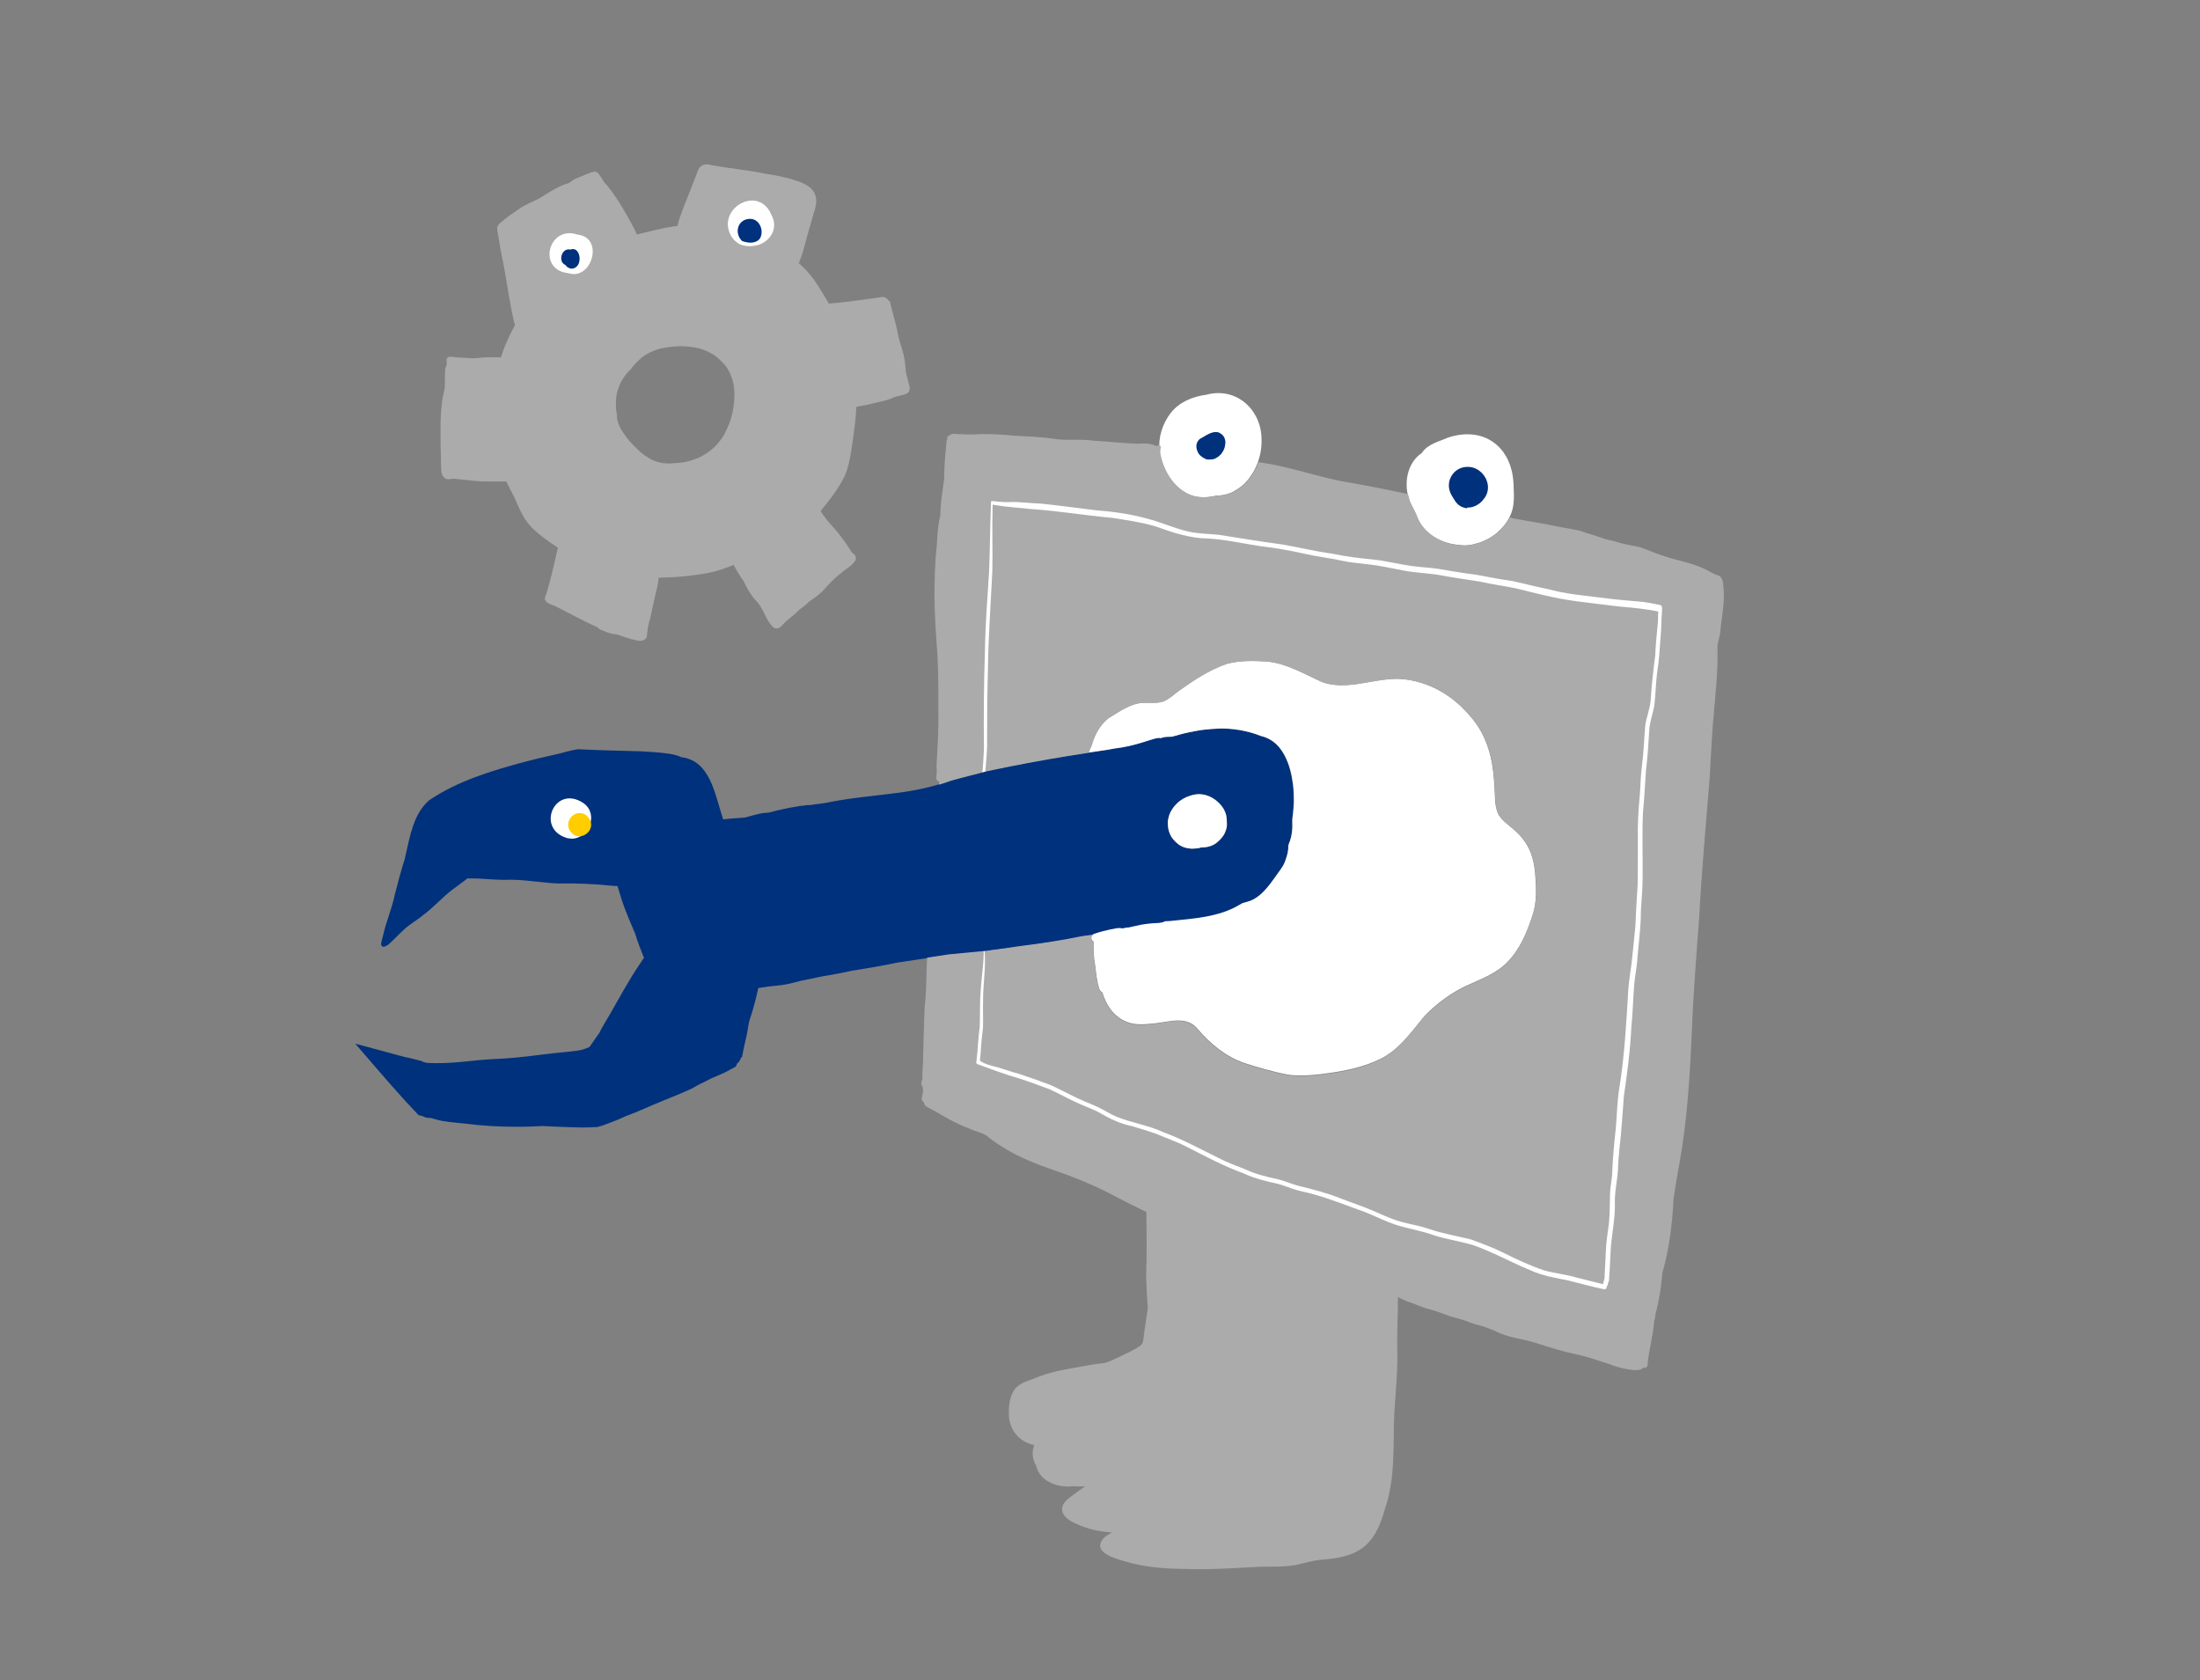 <?xml version="1.0" encoding="utf-8"?>
<!-- Generator: Adobe Illustrator 26.5.0, SVG Export Plug-In . SVG Version: 6.00 Build 0)  -->
<svg version="1.1" id="_レイヤー_1" xmlns="http://www.w3.org/2000/svg" xmlns:xlink="http://www.w3.org/1999/xlink" x="0px"
	 y="0px" viewBox="0 0 1812.4 1384.2" style="enable-background:new 0 0 1812.4 1384.2;" xml:space="preserve">
<rect x="0" y="0" width="1812.4" height="1384.2" fill="#808080" stroke="none"/>
<style type="text/css">
	.st0{fill:#FFFFFF;}
	.st1{fill:#00317C;}
	.st2{fill:#ABABAB;}
	.st3{fill:#FFCD00;}
</style>
<g>
	<path class="st0" d="M986.3,409.3c-16-2.8-26.6-18-30.1-33c-0.4-1.5-0.7-3-0.9-4.6c0-0.2-0.1-0.4-0.1-0.7l0,0
		c-1.1-10.8,2.6-22.1,9.1-30.6c7-9.1,18.3-13.8,29.4-15.2c23.6-6.5,44.2,10.7,45.5,34.5c0.5,6.9-0.5,14.2-2.9,20.9
		c-0.1,0.4-0.3,0.7-0.4,1c-0.3,0.7-0.5,1.4-0.8,2c-0.3,0.6-0.5,1.3-0.9,1.9c-0.1,0.1-0.1,0.2-0.1,0.2c-0.2,0.3-0.3,0.6-0.4,0.9
		c-0.2,0.3-0.3,0.6-0.5,1c-0.2,0.4-0.4,0.7-0.6,1.1c-0.2,0.3-0.3,0.5-0.5,0.8c-0.2,0.3-0.4,0.6-0.6,0.9l-0.5,0.8
		c0,0-0.1,0.1-0.1,0.1c-0.2,0.3-0.4,0.6-0.6,0.9l0,0c-0.2,0.3-0.4,0.6-0.6,0.9c-0.2,0.3-0.4,0.5-0.6,0.8c-0.5,0.6-1,1.2-1.4,1.8
		c-0.2,0.3-0.5,0.5-0.7,0.8c-0.2,0.3-0.5,0.5-0.7,0.8c-0.2,0.2-0.5,0.5-0.7,0.7c-0.8,0.8-1.6,1.6-2.5,2.3c-0.3,0.2-0.5,0.4-0.8,0.6
		c-0.1,0.1-0.1,0.1-0.2,0.1c-0.2,0.2-0.5,0.4-0.7,0.6l0,0c-0.3,0.2-0.6,0.4-0.9,0.6c-0.3,0.2-0.6,0.4-0.9,0.6
		c-0.3,0.2-0.5,0.4-0.8,0.5c-0.6,0.4-1.3,0.8-2,1.2c-0.3,0.2-0.6,0.3-0.9,0.5c-0.3,0.1-0.5,0.3-0.7,0.4c-0.2,0.1-0.4,0.2-0.6,0.3
		c-0.3,0.1-0.5,0.2-0.8,0.3c-3.7,1.6-7.9,2.2-11.9,2.3c-3.4,0.8-6.8,1.3-10.3,1.3c-1.8,0-3.6-0.1-5.4-0.4L986.3,409.3z"/>
	<path class="st0" d="M1200.1,448.7c-14.1-1.5-28.2-10.1-33.1-23.9c-1.9-5.1-5.3-9.5-6.6-15c-0.1-0.5-0.3-1-0.4-1.5
		c-0.1-0.3-0.1-0.5-0.2-0.7c-0.1-0.3-0.1-0.5-0.2-0.8c-2.5-12.3,0.9-26.4,11.7-33.6c4.8-7.5,14.2-9.4,21.8-12.8
		c29.9-9.7,52.8,8.2,53.8,39c0.3,8.8,1.1,17.8-3,25.9c-0.1,0.3-0.3,0.5-0.4,0.8c-0.2,0.4-0.5,0.9-0.7,1.3c-0.2,0.3-0.4,0.7-0.6,1
		c-0.1,0.1-0.2,0.3-0.2,0.4c-0.2,0.3-0.4,0.6-0.6,1c-0.4,0.6-0.8,1.2-1.3,1.8c-0.3,0.4-0.6,0.8-0.9,1.1l0,0
		c-0.3,0.4-0.6,0.7-0.9,1.1c0,0,0,0,0,0c-0.5,0.5-0.9,1.1-1.4,1.6c-0.2,0.2-0.4,0.4-0.6,0.6c-0.3,0.3-0.6,0.6-1,1
		c-0.4,0.3-0.7,0.7-1.1,1c-0.2,0.2-0.4,0.3-0.5,0.5c-0.7,0.6-1.5,1.2-2.2,1.8l-0.6,0.4c-0.8,0.6-1.6,1.1-2.4,1.6
		c-0.2,0.1-0.4,0.3-0.6,0.4c-0.2,0.1-0.4,0.3-0.6,0.4c-0.5,0.3-1,0.6-1.6,0.9c-0.2,0.1-0.4,0.2-0.6,0.3c-0.1,0.1-0.3,0.2-0.4,0.2
		c-0.2,0.1-0.4,0.2-0.6,0.3c-3,1.5-6.1,2.6-9.4,3.3c-0.2,0.1-0.5,0.1-0.7,0.2c-0.2,0.1-0.5,0.1-0.7,0.2c-0.2,0.1-0.5,0.1-0.7,0.1
		c-0.1,0-0.2,0-0.3,0.1c-0.4,0.1-0.8,0.1-1.2,0.2c-0.5,0.1-1,0.1-1.5,0.2c-0.5,0.1-0.9,0.1-1.4,0.1c-0.7,0.1-1.5,0.1-2.2,0.1
		C1204,449.1,1202.1,449,1200.1,448.7L1200.1,448.7z"/>
	<path class="st1" d="M1208.6,418.7c-0.3,0-0.5,0-0.8-0.1c-0.2,0-0.3,0-0.5-0.1c-0.2,0-0.3-0.1-0.5-0.1c-0.1,0-0.2-0.1-0.4-0.1
		c-0.1,0-0.2,0-0.2-0.1c-0.1,0-0.2-0.1-0.3-0.1c-0.3-0.1-0.7-0.2-1-0.3c-0.2-0.1-0.3-0.1-0.5-0.2c-0.1-0.1-0.3-0.1-0.4-0.2
		c-0.4-0.2-0.7-0.3-1-0.5c-0.2-0.1-0.3-0.2-0.4-0.3c-0.2-0.2-0.5-0.3-0.7-0.5c-0.1-0.1-0.2-0.2-0.3-0.2c-0.1-0.1-0.3-0.2-0.4-0.3
		c0,0,0,0,0,0c-0.1-0.1-0.3-0.2-0.4-0.4c-0.3-0.3-0.6-0.6-0.9-1c-0.2-0.2-0.4-0.5-0.6-0.7c-0.2-0.3-0.4-0.6-0.7-1
		c-0.1-0.2-0.2-0.3-0.3-0.5c-0.9-1.3-1.7-2.8-2.6-4.3c-6-10.6,1.6-23.5,13.8-23.1c10.8,0.1,19.2,12,15.4,22.1
		c-0.1,0.2-0.2,0.5-0.3,0.7c-0.1,0.1-0.1,0.3-0.2,0.4c-0.4,0.8-0.8,1.6-1.3,2.3c-0.1,0.2-0.2,0.4-0.4,0.5c-0.1,0.2-0.2,0.3-0.4,0.5
		c-0.1,0.2-0.3,0.4-0.4,0.5s-0.3,0.3-0.4,0.5s-0.3,0.3-0.4,0.5c-0.6,0.7-1.3,1.3-2,1.9c-0.1,0.1-0.2,0.2-0.3,0.2
		c-0.7,0.5-1.4,1-2.1,1.4c-0.1,0.1-0.3,0.2-0.4,0.2c-0.2,0.1-0.4,0.2-0.6,0.3c-0.1,0.1-0.3,0.1-0.4,0.2c-0.2,0.1-0.4,0.2-0.6,0.2
		c-0.3,0.1-0.7,0.3-1,0.4c-0.2,0.1-0.4,0.1-0.5,0.2c-0.2,0.1-0.4,0.1-0.5,0.1c-0.2,0.1-0.4,0.1-0.5,0.1c-0.2,0.1-0.4,0.1-0.6,0.1
		c-0.1,0-0.1,0-0.2,0c-0.2,0-0.3,0.1-0.4,0.1c-0.1,0-0.2,0-0.3,0c-0.2,0-0.4,0.1-0.6,0.1c0,0-0.1,0-0.1,0c-0.2,0-0.5,0-0.7,0
		c-0.2,0-0.5,0-0.7,0L1208.6,418.7z"/>
	<path class="st1" d="M992.8,377.8c-0.1-0.1-0.3-0.1-0.4-0.2c-0.2-0.1-0.3-0.1-0.5-0.2s-0.3-0.2-0.5-0.2s-0.3-0.2-0.4-0.3
		c-0.3-0.2-0.6-0.4-1-0.7c-0.1-0.1-0.2-0.2-0.3-0.2c-0.3-0.2-0.5-0.4-0.8-0.7c-0.1-0.1-0.2-0.2-0.4-0.4c-0.1-0.2-0.3-0.3-0.4-0.4
		c-0.3-0.4-0.6-0.7-0.8-1.1c-0.1-0.2-0.2-0.3-0.3-0.5c-0.1-0.1-0.2-0.3-0.2-0.4c-0.1-0.2-0.2-0.3-0.2-0.4c-0.2-0.5-0.4-0.9-0.5-1.4
		c-0.1-0.3-0.2-0.5-0.2-0.8c-0.1-0.3-0.1-0.5-0.2-0.8c-0.1-0.2-0.1-0.5-0.1-0.7c-0.2-2.5,0.7-4.9,2.8-6.8c4.7-2.4,9.9-6.9,15.4-5.4
		c0.5,0.2,1,0.4,1.4,0.7c0.3,0.2,0.6,0.4,0.9,0.6c0.2,0.1,0.4,0.3,0.5,0.4c0.1,0.1,0.2,0.2,0.3,0.2c1.8,1.7,2.6,4,2.6,6.4
		c0,0.2,0,0.4,0,0.6c0,0,0,0.1,0,0.1c0,0.2,0,0.4-0.1,0.6c-0.1,0.7-0.2,1.5-0.4,2.3c0,0.1-0.1,0.2-0.1,0.4c-0.1,0.2-0.1,0.3-0.1,0.4
		c-0.3,0.7-0.5,1.4-0.9,2.1c-0.1,0.1-0.1,0.2-0.2,0.4c-0.2,0.3-0.3,0.5-0.5,0.8l-0.2,0.4c-0.3,0.4-0.5,0.7-0.8,1.1
		c-0.1,0.1-0.2,0.2-0.3,0.4c-0.2,0.2-0.4,0.4-0.6,0.6c0,0-0.1,0.1-0.1,0.1c-0.1,0.1-0.2,0.2-0.3,0.3c-0.5,0.5-1.1,1-1.7,1.4
		c-0.1,0.1-0.2,0.2-0.3,0.2c0,0,0,0-0.1,0l0,0c-0.2,0.1-0.4,0.3-0.6,0.4c-0.1,0.1-0.2,0.1-0.3,0.2c-0.2,0.1-0.4,0.2-0.6,0.3
		c-0.1,0.1-0.3,0.1-0.4,0.2l0,0c-0.2,0.1-0.3,0.1-0.5,0.2c-0.1,0-0.2,0.1-0.2,0.1c-0.2,0.1-0.3,0.1-0.5,0.1
		c-0.2,0.1-0.4,0.1-0.5,0.1c-0.1,0-0.1,0-0.1,0c-0.2,0-0.3,0.1-0.4,0.1c-0.1,0-0.1,0-0.1,0c-0.2,0-0.3,0-0.5,0.1c-0.1,0-0.1,0-0.2,0
		c-0.2,0-0.4,0-0.6,0c-0.2,0-0.3,0-0.5,0c-0.3,0-0.6,0.1-0.9,0.1c-1.1,0-2.1-0.2-3.1-0.6L992.8,377.8z"/>
	<g>
		<path class="st1" d="M346.2,873.5c0,0,0.2,0.1,0.3,0.2l0,0C346.4,873.6,346.3,873.6,346.2,873.5L346.2,873.5z"/>
		<path class="st1" d="M1064.4,675.2c4-25.4-0.6-62.9-25.2-68.7c-24.5-9.8-49.4-6.7-73.7,0.3c-2.7,0.2-5.5,0-8.1,0.8
			c-0.3,0.1-0.7,0.3-1.1,0.4l0,0c-0.5-0.2-1.1-0.2-1.7-0.2c-2.5,0.2-5,1.1-7.4,1.8c-7.7,2.4-15.4,4.8-23.3,6.1
			c-3.9,0.5-7.8,1.1-11.7,1.9c-33.1,4.7-66.1,10.3-98.8,17.4c-10.2,2.7-20.4,5.1-30.5,8c-14.1,5.2-28.9,8.3-43.8,10.2
			c-19.6,2.6-39.4,4.1-58.8,8.2c-1.8,0.3-3.6,0.6-5.4,0.8c-2,0.2-4.1,0.4-6.1,0.8c-0.9,0.1-1.8,0.2-2.7,0.3c-0.9-0.3-1.9,0-2.8,0.2
			c-2.8,0.2-5.6,0.6-8.4,1.2c-2.8,0.4-5.7,0.9-8.5,1.6c-4.2,0.8-8.4,1.8-12.5,3c-1.8,0.2-3.5,0.4-5.3,0.5c-5,0.7-9.7,2.4-14.6,3.6
			c-2.2,0.4-10.6,0.6-18.2,1.6c-6.3-18.2-9.6-44.3-29.8-50.3c-1.6-0.5-3.1-0.8-4.6-0.9c-3.2-1.5-6.7-2.4-10.3-2.9
			c-7.8-1.1-15.7-1.6-23.6-2c-17.1-0.5-34.2-0.8-51.2-1.7c-7.5,1-14.7,3.7-22.1,5.1c-7.5,1.7-15,3.4-22.4,5.4
			c-27.1,7.3-54.8,15.7-78.2,31.5c-13.1,11.4-15.7,29.4-19.5,45.4c-0.3,1.1-0.5,2.1-0.7,3.2c-3.1,9.5-5.6,19.3-8.1,29
			c-2.4,11.7-7.4,22.9-9.9,34.6c-0.5,1.9-1.1,3.8-1.4,5.7c-0.1,0.8,0,1.6,0.6,2.2c0.8,0.9,2.3,0.9,3.1-0.1c1.2,0,2.1-1,2.9-1.7
			c4-3.5,7.6-7.5,11.5-11.1c4.9-4.8,11.1-8,16.4-12.5c8.5-6.2,15.4-14.2,23.6-20.6c4.3-3.3,8.8-6.3,13-9.7c3,0,6,0,8.9,0.1
			c9,0.6,18.1,1.4,27.2,1c13,0.1,26.2,2.7,39.3,3.1c14.7-0.2,29.3,0.3,43.8,1.9c1.5,0.1,3,0.1,4.4,0.2c1.2,3.8,2.3,7.7,3.5,11.5
			c3.2,9.5,7.2,18.7,11.1,27.9c2,6.7,4.6,13.2,7.2,19.7c-1.4,2.1-2.9,4.2-4.2,6.3c-8.9,13.2-16.3,27.2-24.3,41
			c-2.9,4.9-5.9,9.7-8.4,14.8c-2.7,3.8-5.4,7.6-8.1,11.5c-0.5,0.2-1,0.3-1.4,0.5c-1.2,0.5-2.5,1-3.8,1.4c-1.8,0.5-3.6,0.9-5.4,1.1
			c-2.9,0.4-5.8,0.7-8.7,1c-5.9,0.6-11.8,1.1-17.7,1.9c-7.2,0.9-14.3,1.8-21.5,2.5c-7.6,0.8-15.3,1.2-23,1.6
			c-7.1,0.4-14.2,1.2-21.2,1.9c-7.6,0.8-15.3,1.3-22.9,1.3c-2,0-4,0-6-0.1c-1.2-0.1-2.3-0.1-3.5-0.4c-1.3-0.3-2.4-0.8-3.6-1.4
			c0.1,0,0.1,0.1,0.1,0.1c-0.1,0-0.1-0.1-0.2-0.1c-2.6-0.6-5.2-1.3-7.8-2c-3.5-0.7-7.1-1.5-10.5-2.5c-7.8-2.1-15.7-4.3-23.5-6.4
			c-4.1-1.1-8.2-2.1-12.2-3.2c9.5,10.9,18.8,21.9,28.3,32.7c4.4,4.9,8.7,9.8,13.1,14.7c2.3,2.4,4.6,4.8,6.9,7.3
			c1.3,1.4,2.6,2.8,3.9,4.2c0.4,0.1,0.7,0.1,1.1,0.2c0.7,0.2,1.4,0.3,2.1,0.5c2,1.2,4.2,1.6,6.5,1.5c1.7,0.4,3.4,0.9,5.1,1.4
			c7.3,2.1,15.1,2.3,22.6,3.2c14.3,1.9,28.8,2.7,43.2,2.7c1.3,0,2.7,0,4,0c5.9-0.1,11.8-0.3,17.6-0.6c10.6,0.6,21.2,0.9,31.9,1.2
			c3.6-0.1,7.4,0,10.9-0.4c0.6,0.3,1.3,0.1,2,0c3.5-0.7,6.9-2.1,10.3-3.4c4.5-1.6,8.9-3.5,13.2-5.5c10.1-3.6,19.9-8.4,29.9-12.4
			c8.2-3.3,16.4-6.6,24.5-10.3c2.1-1.3,4.4-2.5,6.6-3.7c3.2-1.5,6.4-3,9.4-4.7c4.9-2.2,9.9-4,14.8-6.7c2.2-1.7,6.4-2.2,6.5-5.5
			c1.5-0.9,2.5-2.6,3.3-4.8c0.3-0.1,0.6-0.3,0.8-0.6c0.4-1.4,0.6-2.9,0.9-4.3c0.9-4.9,2.2-9.6,3.2-14.5c0.9-4.1,1.1-8.3,2.4-12.3
			c2.9-8.4,5.1-17.1,7-25.8c4.9-0.7,9.7-1.5,14.7-1.9c6.8-0.5,13.5-2.2,20.1-4c6.5-1.3,12.9-2.7,19.4-4c7.8-1.1,15.4-2.8,23.1-4.4
			c12.4-2,24.7-3.9,36.9-6.6c14.2-2.1,28.4-4.3,42.6-6.4c9.5-1,19-1.8,28.6-2.7c2.8-0.2,5.5-0.6,8.2-1.1c0.3,0,0.6-0.1,0.9-0.1
			c6.2-0.9,12.5-1.6,18.6-2.6c17.9-2.3,35.7-4.8,53.4-8.5c3.2-0.4,6.3-0.8,9.4-1.3c0.1-0.1,0.3-0.1,0.4-0.2c2.6-0.9,5.1-1.6,7.7-2.3
			c0.3-0.1,0.6-0.1,1-0.2c3.4-0.9,6.8-1.6,10.3-2.2c0.6-0.1,1.2-0.1,1.8-0.1c0.9,0,1.8,0.1,2.6,0.3l0,0l0,0c1.8-0.2,3.4-0.9,5.2-0.8
			c0,0,0.1,0,0.1,0l0,0l0,0c3.2-0.7,6.4-1.4,9.5-2.1c4.3-0.7,8.7-1.3,13.1-1.5c2.5,0,5.2-0.3,7.3-1.6l0,0c1.5-0.1,2.9-0.2,4.2-0.2
			c19.6-2,40.1-3,57.4-13.5c0.8-0.4,1.6-0.9,2.3-1.3c2.3-0.5,4.5-1.2,6.7-2c8.8-3.7,14.7-11.9,20.1-19.4c2.8-4.1,6.1-7.8,8-12.5
			c1.3-3.3,2.4-6.8,2.8-10.3c0.1-1,0.1-2.1,0.1-3.1c0.2-0.5,0.3-1,0.4-1.5c2.6-6,3.2-12.5,2.9-18.9c0-0.4,0.1-0.9,0-1.3
			L1064.4,675.2z M1010,683.6c-0.5,1.5-1.2,3.3-2.1,4.6c-1.7,2.6-3.7,4.5-6.1,6.4c-2.6,2-6.2,3.1-9.5,3.4c-0.9,0.1-1.7,0.1-2.6,0.1
			c-0.2,0.1-0.3,0.1-0.5,0.1l0,0l0,0c-0.1,0-0.2,0.1-0.2,0.1c-0.6,0.1-1.2,0.3-1.8,0.4c-0.5,0.1-1,0.2-1.5,0.2
			c-1.1,0.1-2.2,0.2-3.3,0.2c-0.2,0-0.4,0-0.6,0c-0.4,0-0.9-0.1-1.3-0.1c-0.3,0-0.6-0.1-0.9-0.1c-0.5-0.1-0.9-0.1-1.4-0.2
			c-1.2-0.2-2.4-0.6-3.5-1c-0.4-0.2-0.7-0.3-1.1-0.5c-0.2-0.1-0.4-0.2-0.6-0.3c-0.4-0.2-0.8-0.4-1.2-0.7c-0.2-0.1-0.4-0.2-0.6-0.4
			c-0.2-0.1-0.4-0.2-0.5-0.4c-0.2-0.1-0.4-0.3-0.5-0.4c-0.2-0.2-0.4-0.3-0.6-0.5c-0.1-0.1-0.1-0.1-0.2-0.2c-0.1-0.1-0.2-0.2-0.4-0.3
			c-0.1-0.1-0.1-0.1-0.2-0.2c0,0-0.1-0.1-0.1-0.1c0,0-0.1-0.1-0.1-0.1l0,0l0,0l-0.1-0.1c-0.5-0.5-1.1-1-1.5-1.6c0,0-0.1-0.1-0.1-0.1
			l0,0c-0.1-0.2-0.2-0.3-0.4-0.4c-0.1-0.1-0.2-0.2-0.3-0.4c-0.1-0.1-0.2-0.3-0.3-0.4c-0.1-0.2-0.2-0.3-0.4-0.5
			c-2.3-3.5-3.4-7.5-3.4-11.7l0,0c0-0.2,0-0.5,0-0.7c0-0.2,0-0.3,0-0.5c0-0.1,0-0.2,0-0.3c0-0.4,0.1-0.8,0.1-1.2
			c0-0.1,0-0.2,0.1-0.3l0,0c0-0.2,0.1-0.3,0.1-0.5c0.1-0.4,0.1-0.7,0.2-1.1c0.1-0.4,0.2-0.7,0.3-1.1c0.1-0.4,0.2-0.7,0.3-1.1
			c0.1-0.2,0.1-0.4,0.2-0.5c0.1-0.2,0.1-0.4,0.2-0.5c0.1-0.2,0.1-0.4,0.2-0.5s0.2-0.4,0.2-0.5c0.1-0.2,0.2-0.4,0.2-0.5
			s0.2-0.3,0.3-0.5c0.1-0.2,0.2-0.3,0.3-0.5c0.1-0.1,0.1-0.2,0.1-0.2l0,0l0,0c0.1-0.3,0.3-0.5,0.4-0.7l0,0c0.2-0.3,0.3-0.5,0.5-0.7
			s0.3-0.4,0.4-0.7c0,0,0.1-0.1,0.1-0.1c0.2-0.2,0.4-0.5,0.5-0.7c0,0,0-0.1,0.1-0.1c0.1-0.2,0.2-0.3,0.4-0.5
			c0.1-0.1,0.1-0.1,0.1-0.2c0,0,0.1-0.1,0.1-0.1c0.1-0.2,0.3-0.3,0.4-0.4c0.1-0.1,0.1-0.1,0.2-0.2c0.1-0.1,0.2-0.2,0.2-0.3
			c0.1-0.1,0.3-0.3,0.4-0.4l0,0c0.2-0.2,0.4-0.4,0.6-0.6c0.1-0.1,0.1-0.1,0.2-0.2s0.1-0.1,0.1-0.1c0.1-0.1,0.2-0.2,0.3-0.3
			c0.1-0.1,0.2-0.2,0.2-0.2c0.2-0.2,0.3-0.3,0.5-0.5c0.1-0.1,0.3-0.2,0.4-0.3c0.2-0.1,0.3-0.3,0.5-0.4c0.2-0.1,0.3-0.2,0.5-0.4
			c0.2-0.2,0.4-0.3,0.6-0.4c0.1-0.1,0.2-0.2,0.3-0.2c0.3-0.2,0.6-0.4,0.9-0.6c0.2-0.1,0.4-0.2,0.5-0.3c0.1,0,0.1-0.1,0.1-0.1
			c0.2-0.1,0.3-0.2,0.5-0.3c0.3-0.2,0.7-0.4,1-0.5c0.7-0.4,1.4-0.7,2.1-1c0.4-0.1,0.7-0.3,1.1-0.4c0,0,0.1,0,0.1,0
			c0.2-0.1,0.3-0.1,0.5-0.2c0.2-0.1,0.4-0.1,0.6-0.2c0.2-0.1,0.4-0.1,0.6-0.2c0.2-0.1,0.4-0.1,0.6-0.2c0.1-0.1,0.3-0.1,0.4-0.1
			c0.2-0.1,0.5-0.1,0.7-0.2c0.2-0.1,0.4-0.1,0.6-0.1c0.3-0.1,0.6-0.1,0.9-0.2c0.2,0,0.3-0.1,0.5-0.1c0.5-0.1,1-0.1,1.5-0.2
			c6.1-0.5,12.2,1.9,16.8,6c2.2,1.9,4.1,4.2,5.5,6.7c0.7,1.5,1.5,3.3,1.8,4.9c0.4,2.1,0.5,4.1,0.5,6.2
			C1010.9,680.2,1010.5,682.2,1010,683.6L1010,683.6z M481.3,923.5c0,0,0.1,0,0.2,0c0,0,0.1,0,0.1,0
			C481.5,923.5,481.4,923.5,481.3,923.5L481.3,923.5z"/>
		<path class="st0" d="M1264.9,722.8c-0.3-5.5-1-11.1-2.6-16.4c-2.6-9.7-8.8-18-16.6-24.2c-4.2-3.6-9.1-7-11.7-12.1
			c-3.1-7.5-2.2-16-3-24c-0.7-12.4-2.5-24.9-7.5-36.4c-3.8-9.4-9.8-17.6-16.9-24.7c-14-14.9-33.6-24.8-54.2-25.8
			c-8.1-0.2-16.3,1.2-24.4,2.6c-13.2,2.3-26.3,4.6-39.2-0.1c-14.5-6.6-28.6-15.1-44.8-16.8c-11.2-0.6-22.7-1.1-33.6,2
			c-14.5,4.9-27.6,13.7-40,22.6c-11.8,9.6-12.7,9.5-24.5,9.4c-1.4,0-3,0-4.8,0c-10.5,0.9-19.3,7.5-28,12.7
			c-6.5,5.1-10.8,12.7-13.3,20.5c-0.1,0.4-0.2,0.9-0.3,1.3c-1,2.1-2,4.4-2.8,6.6c5.2-0.8,10.3-1.6,15.5-2.3
			c3.9-0.8,7.7-1.4,11.7-1.9c8-1.3,15.7-3.6,23.3-6.1c2.4-0.7,4.9-1.6,7.4-1.8c0.6-0.1,1.1,0,1.7,0.2l0,0c0.4-0.2,0.8-0.3,1.1-0.4
			c2.6-0.9,5.4-0.7,8.1-0.8c1.4-0.4,2.8-0.8,4.3-1.2c0.2-0.1,0.5-0.1,0.7-0.2c1.2-0.3,2.5-0.6,3.7-1c0.2-0.1,0.4-0.1,0.7-0.2
			c2.9-0.7,5.8-1.3,8.6-1.8c0.3-0.1,0.6-0.1,0.9-0.2c1.1-0.2,2.3-0.4,3.4-0.6c0.3-0.1,0.7-0.1,1-0.2c1.3-0.2,2.7-0.4,4-0.5
			c0.1,0,0.2,0,0.3,0c1.4-0.2,2.8-0.3,4.3-0.4c0.3,0,0.6-0.1,1-0.1c1.1-0.1,2.2-0.1,3.3-0.2c0.4,0,0.8,0,1.2-0.1
			c1.1,0,2.2-0.1,3.4-0.1c0.3,0,0.6,0,0.9,0c1.4,0,2.8,0.1,4.2,0.1c0.3,0,0.6,0.1,1,0.1c1.1,0.1,2.2,0.2,3.3,0.3
			c0.5,0.1,0.9,0.1,1.4,0.2c1,0.1,2,0.3,3,0.4c0.4,0.1,0.8,0.1,1.2,0.2c1.4,0.2,2.8,0.5,4.1,0.8c0.3,0.1,0.5,0.1,0.8,0.2
			c1.1,0.3,2.2,0.5,3.4,0.8c0.5,0.1,1,0.3,1.4,0.4c1,0.3,1.9,0.6,2.9,0.9c0.5,0.2,0.9,0.3,1.4,0.5c1.3,0.4,2.6,0.9,3.9,1.4
			c0.1,0,0.2,0.1,0.3,0.1c0.9,0.2,1.7,0.4,2.5,0.7c0.2,0.1,0.4,0.2,0.7,0.3c0.6,0.2,1.1,0.4,1.7,0.7c0.3,0.1,0.5,0.2,0.7,0.4
			c0.5,0.3,1,0.5,1.5,0.8c0.2,0.1,0.5,0.3,0.7,0.4c0.5,0.3,1,0.7,1.5,1c0.2,0.1,0.4,0.3,0.5,0.4c1.3,1,2.6,2.1,3.7,3.4
			c0.1,0.1,0.2,0.2,0.3,0.3c0.5,0.5,0.9,1.1,1.3,1.6c0.2,0.2,0.3,0.4,0.4,0.5c0.4,0.5,0.7,1,1.1,1.6c0.1,0.2,0.3,0.4,0.4,0.6
			c0.4,0.6,0.7,1.2,1.1,1.8c0.1,0.2,0.2,0.3,0.3,0.5c0.9,1.6,1.7,3.3,2.4,5c0,0.1,0.1,0.1,0.1,0.2c0.3,0.8,0.6,1.6,1,2.5
			c0.1,0.2,0.1,0.4,0.2,0.6c0.2,0.7,0.5,1.4,0.7,2.1c0.1,0.2,0.1,0.5,0.2,0.7c0.2,0.7,0.4,1.5,0.6,2.2c0.1,0.2,0.1,0.4,0.2,0.6
			c0.2,0.9,0.4,1.8,0.6,2.7c0,0.1,0,0.1,0.1,0.2c0.4,2,0.7,4,1,6c0,0.2,0.1,0.4,0.1,0.6c0.1,0.8,0.2,1.6,0.3,2.4
			c0,0.3,0.1,0.5,0.1,0.8c0.1,0.7,0.1,1.5,0.2,2.2c0,0.3,0.1,0.5,0.1,0.8c0.1,0.8,0.1,1.7,0.1,2.5c0,0.2,0,0.4,0,0.5
			c0.1,2,0.1,4.1,0.1,6c0,0.3,0,0.5,0,0.8c0,0.7-0.1,1.4-0.1,2.1c0,0.3,0,0.7-0.1,1c0,0.6-0.1,1.3-0.1,1.9c0,0.3-0.1,0.7-0.1,1
			c-0.1,0.7-0.1,1.3-0.2,2c0,0.3-0.1,0.6-0.1,0.9c-0.1,0.9-0.2,1.8-0.3,2.7c0,0.1,0,0.1,0,0.1c-0.1,0.8-0.2,1.6-0.3,2.3
			c0.1,0.4,0,0.9,0,1.3c0.3,6.4-0.3,12.9-2.9,18.9c-0.1,0.5-0.3,1-0.4,1.5c0,1,0,2.1-0.1,3.1c-0.4,3.5-1.6,7-2.8,10.3
			c-1.9,4.7-5.3,8.4-8,12.5c-5.4,7.5-11.3,15.7-20.1,19.4c-2.2,0.8-4.4,1.4-6.7,2c-0.7,0.4-1.5,0.9-2.3,1.3
			c-17.3,10.4-37.8,11.4-57.4,13.5c-1.3,0-2.8,0.1-4.2,0.2l0,0c-0.8,0.5-1.7,0.8-2.6,1l0,0c-1.5,0.4-3.2,0.5-4.7,0.5
			c-4.4,0.2-8.8,0.7-13.1,1.5c-3.2,0.7-6.3,1.4-9.5,2.1l0,0l0,0c0,0-0.1,0-0.1,0c-0.1,0-0.1,0-0.1,0c-1.7,0-3.4,0.6-5.1,0.8l0,0l0,0
			c-0.9-0.2-1.8-0.3-2.6-0.3l0,0c-0.6,0-1.2,0-1.8,0.1l0,0c-3.5,0.6-6.9,1.3-10.3,2.2c-0.3,0.1-0.6,0.1-1,0.2
			c-1,0.3-1.9,0.5-2.9,0.8c-1.6,0.5-3.2,1-4.8,1.5c-0.2,0.1-0.3,0.1-0.4,0.2c-2.3,1.2-2.3,4.9,0.1,6.1c-0.1,6.8,0.1,13.4,1.4,20.1
			c0.7,6,1.3,12.5,3.3,18.7c0.4,1.3,1.3,2.5,2.6,3.2c3.4,11.3,10.3,21.3,22.2,24.9c7.1,2.2,14.6,1.1,21.8,0.4
			c12.1-1.4,25.9-6.3,34.8,5.1c10.2,11.9,22.7,22.2,37.6,27.5c12.1,3.9,24.3,7.5,36.8,9.8c3.6,0.5,7.2,0.6,10.8,0.6
			c7.2,0,14.4-0.8,21.4-1.8c14.5-1.9,29-4.9,42.3-11.2c16.4-7.4,26.6-22.8,37.8-36.1c10.3-10.6,22.4-19.5,35.9-25.5
			c11.5-5.2,23.8-9.8,32.6-19.2c10.5-10.9,16.3-25.3,20.8-39.5C1265.8,743.3,1265.7,733,1264.9,722.8L1264.9,722.8z"/>
	</g>
	<path class="st2" d="M1420,486.9c-0.5-4.1,0.3-10.4-3.9-12.6c-1.3-0.5-2.6-1-3.8-1.4c-1.3-0.7-2.7-1.3-3.8-2
		c-12.3-7.2-26.7-8.8-40-13.6c-6.4-2-12.5-5.2-19-6.9c-6.3-1.3-12.5-2.2-18.6-4.3c-3.7-1.1-7.7-1.5-11.3-3
		c-5.8-2.2-12.1-3.6-17.9-5.9c-8.5-1.8-17.1-3-25.6-4.9c-5-1.1-8.5-1.5-13.3-2.4c-4.3-0.6-8.7-1.6-11.8-2.1c-0.1,0-3-0.6-3-0.5
		c-1.4-0.4-2.9-0.8-4.3-1.1c-0.2,0.4-0.5,0.9-0.7,1.3c-0.2,0.3-0.4,0.7-0.6,1c-0.1,0.1-0.2,0.3-0.2,0.4c-0.2,0.3-0.4,0.6-0.6,1
		c-0.4,0.6-0.8,1.2-1.3,1.8c-0.3,0.4-0.6,0.8-0.9,1.1l0,0c-0.3,0.4-0.6,0.7-0.9,1.1c0,0,0,0,0,0c-0.5,0.5-0.9,1.1-1.4,1.6
		c-0.2,0.2-0.4,0.4-0.6,0.6c-0.3,0.3-0.6,0.6-1,1c-0.4,0.3-0.7,0.7-1.1,1c-0.2,0.2-0.4,0.3-0.5,0.5c-0.7,0.6-1.5,1.2-2.2,1.8
		l-0.6,0.4c-0.8,0.6-1.6,1.1-2.4,1.6c-0.2,0.1-0.4,0.3-0.6,0.4c-0.2,0.1-0.4,0.3-0.6,0.4c-0.5,0.3-1,0.6-1.6,0.9
		c-0.2,0.1-0.4,0.2-0.6,0.3c-0.1,0.1-0.3,0.2-0.4,0.2c-0.2,0.1-0.4,0.2-0.6,0.3c-3,1.5-6.1,2.6-9.4,3.3c-0.2,0.1-0.5,0.1-0.7,0.2
		c-0.2,0.1-0.5,0.1-0.7,0.2c-0.2,0.1-0.5,0.1-0.7,0.1c-0.1,0-0.2,0-0.3,0.1c-0.4,0.1-0.8,0.1-1.2,0.2c-0.5,0.1-1,0.1-1.5,0.2
		c-0.5,0.1-0.9,0.1-1.4,0.1c-2.7,0.2-5.3,0-8-0.4c-14.1-1.5-28.2-10.1-33.1-23.9c-1.9-5.1-5.3-9.5-6.6-15c-0.1-0.5-0.3-1-0.4-1.5
		c-0.1-0.3-0.1-0.5-0.2-0.7c-0.1-0.3-0.1-0.5-0.2-0.8c-18.3-4-36.7-7.5-55.2-10.7c-17.8-3.6-32.1-8.4-50.3-12.4
		c-5.6-1.3-11.5-2.3-17.7-3.2c-0.1,0.4-0.3,0.7-0.4,1c-0.3,0.7-0.5,1.4-0.8,2c-0.3,0.6-0.5,1.3-0.9,1.9c-0.1,0.1-0.1,0.2-0.1,0.2
		c-0.2,0.3-0.3,0.6-0.4,0.9c-0.2,0.3-0.3,0.6-0.5,1c-0.2,0.4-0.4,0.7-0.6,1.1c-0.2,0.3-0.3,0.5-0.5,0.8c-0.2,0.3-0.4,0.6-0.6,0.9
		c-0.2,0.3-0.4,0.5-0.5,0.8c0,0-0.1,0.1-0.1,0.1c-0.2,0.3-0.4,0.6-0.6,0.9l0,0c-0.2,0.3-0.4,0.6-0.6,0.9c-0.2,0.3-0.4,0.5-0.6,0.8
		c-0.5,0.6-1,1.2-1.4,1.8c-0.2,0.3-0.5,0.5-0.7,0.8c-0.2,0.3-0.5,0.5-0.7,0.8c-0.2,0.2-0.4,0.5-0.7,0.7c-0.8,0.8-1.6,1.6-2.5,2.3
		c-0.3,0.2-0.5,0.4-0.8,0.6c-0.1,0.1-0.1,0.1-0.2,0.1c-0.2,0.2-0.5,0.4-0.7,0.6l0,0c-0.3,0.2-0.6,0.4-0.9,0.6
		c-0.3,0.2-0.6,0.4-0.9,0.6c-0.3,0.2-0.5,0.4-0.8,0.5c-0.6,0.4-1.3,0.8-2,1.2c-0.3,0.2-0.6,0.3-0.9,0.5c-0.3,0.1-0.5,0.3-0.7,0.4
		c-0.2,0.1-0.4,0.2-0.6,0.3c-0.3,0.1-0.5,0.2-0.8,0.3c-3.7,1.6-7.9,2.2-11.9,2.3c-5.1,1.2-10.5,1.7-15.7,0.9
		c-16-2.8-26.6-18-30.1-33c-0.3-1.2-0.5-2.4-0.7-3.7c0.1-1.3,0.2-2.6,0.4-3.9c0.5-1.5-1.4-2.6-2.5-1.6c-0.5,0.1-1.1,0.2-1.6,0.3
		c-0.4-0.3-0.8-0.5-1.3-0.7c-5.2-2.2-11.2-0.9-16.7-1.3c-10.3-0.5-20.5-1.6-30.8-2.2c-0.1,0-0.2,0-0.3,0c-4.2-0.5-8.4-0.9-12.6-0.9
		c-7.1-0.2-14.3,0.4-21.3-0.7c-11.6-1.8-23.5-2.1-35.2-2.8c-10.1-1-20.2-1.6-30.3-1c-4.2,0.2-9.4,0.1-13.8-0.2c-2.4,0-5.4-1-7.3,1
		c-1.1,0-1.6,0.6-1.9,1.4c-0.2-0.2-0.2,2.1-0.2,1.8c-0.1-0.6-1.1,2.8-0.9,5.4c-1.1,9.1-1.6,18.3-1.7,27.5c-0.5,3.9-1.1,7.8-1.6,11.6
		c-0.9,6.1-1.4,12.4-1.6,18.6c-0.2,0.6-0.3,1.2-0.4,1.9c-1.9,7.7-2,15.7-2.5,23.5c-1.5,12.6-1.7,25.3-1.9,37.9
		c0,17.2,1.2,34.3,2.5,51.5c0.7,15,0.8,30,0.7,45c0.4,14.8-0.6,29.5-1.4,44.2c-0.2,3.3,0.4,6.6-0.1,9.8c-0.6,1.9-0.4,4.4,1.8,5
		c0.1,0,0.2,0,0.3,0.1c0,0.9,0,1.7,0,2.6c3.3-1,6.5-2,9.7-3.2c10.1-2.9,20.3-5.3,30.5-8c2.7-0.6,5.4-1.1,8.1-1.7l0,0
		c1-0.2,2.1-0.4,3.1-0.6c0.6-0.1,1.2-0.3,1.9-0.4c1-0.2,1.9-0.4,2.8-0.6l0,0c22.3-4.5,44.8-8.4,67.3-11.8c0.2-0.5,0.4-1,0.5-1.5
		c0.1-0.2,0.1-0.3,0.2-0.5c0.2-0.5,0.4-1,0.6-1.4c0.1-0.2,0.1-0.3,0.2-0.5c0.4-0.9,0.8-1.9,1.2-2.7c0.1-0.4,0.2-0.9,0.3-1.3
		c2.4-7.8,6.7-15.4,13.3-20.5c8.7-5.3,17.6-11.9,28-12.7c1.8,0,3.4,0,4.8,0c11.8,0.1,12.7,0.2,24.5-9.4c12.5-8.8,25.5-17.6,40-22.6
		c10.9-3,22.5-2.6,33.6-2c16.1,1.8,30.3,10.2,44.8,16.8c12.9,4.7,26.1,2.4,39.2,0.1c8.1-1.4,16.3-2.9,24.4-2.6
		c20.5,0.9,40.2,10.9,54.2,25.8c7.1,7.1,13.2,15.3,16.9,24.7c5,11.5,6.8,24,7.5,36.4c0.8,8-0.2,16.4,3,24c2.5,5.1,7.4,8.4,11.7,12.1
		c7.8,6.2,14,14.5,16.6,24.2c1.6,5.3,2.3,10.9,2.6,16.4c0.8,10.1,0.8,20.4-2.3,30.2c-4.5,14.2-10.4,28.6-20.8,39.5
		c-8.8,9.4-21.1,14-32.6,19.2c-13.5,6-25.6,14.9-35.9,25.5c-11.3,13.3-21.4,28.7-37.8,36.1c-13.3,6.4-27.8,9.4-42.3,11.2
		c-10.6,1.5-21.5,2.5-32.2,1.1c-12.5-2.2-24.7-5.9-36.8-9.8c-15-5.3-27.4-15.6-37.6-27.5c-8.8-11.4-22.7-6.6-34.8-5.1
		c-7.2,0.7-14.7,1.9-21.8-0.4c-11.9-3.6-18.8-13.6-22.2-24.9c-1.3-0.6-2.2-1.8-2.6-3.2c-2-6.2-2.6-12.7-3.3-18.7
		c-1.3-6.7-1.4-13.3-1.4-20.1c-2.4-1.2-2.4-4.9-0.1-6.1c-3.1,0.5-6.3,0.9-9.4,1.3c-17.6,3.7-35.5,6.2-53.4,8.5
		c-6.1,1-12.4,1.8-18.6,2.6c-0.3,0.1-0.6,0.1-0.9,0.1c-2.7,0.5-5.5,0.9-8.2,1.1c-9.5,1-19,1.7-28.6,2.7c-5.9,0.9-11.8,1.8-17.7,2.7
		c-0.3,2.7-0.2,5.4-0.4,8.1c-0.3,8.2-0.3,16.5-0.9,24.7c-0.6,5.3-1,10.8-1.1,16.2c-0.3,10.7-0.7,21.4-0.9,32.1
		c0.1,6.4-1,12.7-0.6,19c-0.8,1.5-1.1,3.2-0.7,4.9c0.3,0.7,0.7,1.4,1.1,2c0,1.8,0.1,3.3,0,4c-0.9,4.8-1.8,6.2,0.8,8.2
		c0.1,0.7,0.3,1.4,0.7,2.1c1.3,1.7,3.5,2.5,5.3,3.5c3.9,2,7.6,4.3,11.4,6.4c9.9,5.8,20.5,10.2,31.3,13.8c0.8,0.4,1.7,0.9,2.5,1.3
		c15.2,12.6,33.8,21.1,52.3,27.5c18.2,6.2,36.1,13.2,53.1,22.3c8.8,4.7,17.7,9.1,26.7,13.4c0.2,17.6,0.4,35.3-0.2,52.9
		c0.3,8.7,0.6,17.3,1.4,26c0,0.1,0,0.2,0,0.2c-0.5,2.9-0.9,5.7-1.3,8.5c-0.5,3.7-1.1,7.4-1.6,11.1c-0.9,3.8,0.1,8.8-3.3,11.4
		c-6,4.2-12.7,7-19.3,10.2c-3.4,1.5-6.7,3.3-10.3,4.1c-8,0.8-15.8,2.4-23.7,3.8c-11.5,1.9-22.9,4.2-33.7,8.8
		c-6.1,2.5-13.4,4-17.1,10c-3.6,5.7-4.3,12.6-4.2,19.2c0,13.5,8.7,23.3,20.9,25.8c-0.7,2-1.2,4.1-1.3,6.3c0,3.7,0.8,7.4,2.8,10.5
		c3.2,13.9,18.7,18.7,31.4,17.1c3,0.3,6,0.3,9,0.1c-2.3,1.6-4.5,3.2-6.8,4.8c-4,3.2-8.7,5.9-11.4,10.4c-3.4,8.2,5.2,13.3,11.6,16
		c9,4.1,18.8,6.2,28.7,6.8c-3.7,2.1-7.8,4.3-9.2,8.6c-4.1,10.3,18.8,14.6,25.6,16.8c14.8,3.7,30,4.6,45.2,4.7
		c3.5,0.1,7,0.2,10.5,0.2c16.4,0,32.7-1.2,49-2c11.6-0.3,23.4,0.5,34.8-2.5c5.3-1.3,9-2.3,14.8-3.2c31.5-1.9,45.5-10.3,54.1-41.6
		c8.9-25.3,6.7-52.3,7.8-78.7c1.2-19.1,3.2-38.2,2.4-57.4c-0.1-13,0.7-26,0.6-39c4.2,2.7,9,4.3,13.8,5.9c4.7,2.1,9.6,3.8,14.6,5
		c6.8,1.9,13.1,5.1,20,6.6c5.1,1.2,10,3.4,15,5c7.3,1.7,14.2,4.3,20.9,7.6c8.9,3.7,18.6,4.6,27.7,7.4c6.4,1.9,12.7,4.1,19.1,5.9
		c8.5,2.6,17.4,4,25.9,6.5c5.9,2,12,3.7,18,5.8c5.9,2.5,12.1,3.7,18.5,4.6c2.9,0,6.6,0.5,8.7-2c1.6,0.7,3.5-0.6,3.5-2.3
		c0-0.9,0.1-1.8,0.2-2.7c1.3-10.9,4.4-21.8,5.2-33c0.5-1.9,0.9-3.8,1.1-6c1.6-5.9,2.8-12,3.8-18c0.2-1,0.3-1.9,0.4-2.9
		c0.6-4.4,1.1-8.8,1.5-13.2c5.7-19.9,8.2-40.6,9.2-61.3c1.4-9,2.8-18,4.5-26.9c6.8-36.8,9-74.3,10.6-111.7c1.2-30.9,3.7-61.8,6-92.6
		c2-38.3,5.5-76.5,8.6-114.7c0.9-15.3,1.6-30.7,2.8-46c1.7-21.1,4.4-42.2,3.6-63.4c0.7-3.5,1.5-7,2.3-10.5c0.9-11.4,3.5-22.7,3-34.2
		L1420,486.9z"/>
	<path class="st2" d="M748.7,316.2c-0.7-3-1.5-6.1-2.3-9.1c-0.5-4.9-0.8-9.7-1.9-14.5c-1.4-5.7-3.5-11.2-4.7-16.9
		c-1.4-8.7-4.4-17.1-6.3-25.6c-0.1-0.9-0.5-2.5-1.7-2.6c0-0.1-0.1-0.1-0.1-0.2c-0.1-0.2-0.1-0.4-0.1-0.5c-0.1-0.4-0.4-0.5-0.7-0.5
		c-0.7-0.7-1.7-1.3-2.8-1.5c-1.7-0.4-3.3,0.2-4.9,0.4c-8.1,1.2-16.3,2.2-24.5,3.3c-5.3,0.7-10.6,1.1-15.9,1.6
		c-5.5-9.3-10.7-18.7-17.9-26.7c-2.1-2.3-4.4-4.5-6.8-6.6c1.7-4.3,3.2-8.7,4.4-13.2c2.3-8.4,4.6-17,7.1-25.3
		c1.2-4.1,2.7-8.2,2.8-12.5c0.2-10.3-8.7-14.6-17.2-17.2c-7.9-2.7-16-4.1-24.2-5.4c-15.4-3.3-31.1-4.4-46.5-7.5
		c-3.9-1.2-8.4,0.9-9.6,4.9c-0.1,0.1-0.1,0.3-0.1,0.4c-0.9,1.9-1.4,4.2-2.1,5.4c-1.1,3-2.4,6.2-3.6,9.3c-1.5,4.5-9.1,21.2-11,30.5
		c-0.9,0.1-1.8,0.2-2.7,0.3c-9.6,1.2-21.2,4.5-30.6,6.6c-0.3-0.4-0.6-0.8-0.8-1.4c-0.5-1.9-9.4-17.9-13.3-24
		c-3.9-6-7.7-12.1-12.7-17.2c-1.1-1.7-2.3-3.7-3.4-5.3c-1.1-1.7-2.4-3.7-4.6-3.8c-4.9,0.6-9.3,3.5-14,5c-2.8,1.1-5.3,2.9-7.7,4.6
		c-1.9,0.3-3.6,1.1-5.3,1.8c-6.2,2.7-11.9,6.3-17.6,10c-6.1,3.4-12.9,5.7-18.6,9.9c-4,2.9-8.2,5.5-12,8.7c-1.7,1.6-4.7,3.3-5.1,5.9
		c-0.4,2.9,0.8,5.9,1.1,8.8c0.7,4.3,1.3,8.7,2.3,13c3.3,15.7,5.4,31.7,8.5,47.4c0.7,3.9,1.7,7.6,2.6,11.4c-2.4,4.3-4.6,8.8-6.5,13.4
		c-2.1,4.2-3.7,8.6-4.9,13c-0.9,0.1-1.7,0.1-2.5,0c-4.6,0.1-9.2-0.2-13.8,0.3c-4.2,0.6-8.4,0.8-12.6,0.2c-3.2-0.1-6.3-0.3-9.5-0.6
		c-1.9-0.2-4.2-0.8-5.8,0.5c-0.8,0.8-0.9,1.9-0.6,2.9c0.2,1.3,0,2.6-0.2,3.9c-1.7,2.1-1,5.1-1.2,7.6c0,3.6-0.1,7.2-0.2,10.8
		c-0.9,3.4-1.6,6.8-2.1,10.3c-1.7,12-1.4,24.2-1.3,36.3c0.1,6.5,0.2,13,0.4,19.5c0.2,1.9,0.1,4,1.1,5.6c2.1,3.7,4.4,3.3,7.1,3
		c1.2-0.1,2.4-0.3,3.7-0.1c8.2,0.7,16.3,2.1,24.5,2.1c5.8,0.1,11.5,0.1,17.3,0c2.2,4.6,4.5,9,6.8,13.5c3.5,7.9,6.7,16,12.5,22.6
		c4.6,5.2,10.2,9.4,15.8,13.5c2.4,1.7,4.9,3.3,7.4,4.9c-3,13-5.7,26.4-9.9,39.1c-3.6,7,5.5,7.5,9.7,10.1
		c10.8,5.4,21.6,11.6,32.8,16.4c1.1,1.6,2.9,2.3,4.7,2.9c3.7,1.7,7.7,2.9,11.9,3.1c5.1,2,10.2,3.7,15.6,4.8c3.8,1.1,8.5,0.3,8.6-4.5
		c0.5-4.7,1.2-9.3,2.7-13.7c1.7-7.3,3-14.7,4.8-21.9c1.1-3.7,1.8-7.6,2.1-11.5c3.8-0.1,7.6-0.3,11.4-0.4c10.3-0.7,20.6-1.7,30.8-3.8
		c6.7-1.4,13.2-3.8,19.6-6.3c2,3.9,4.5,7.5,6.7,11.3c0.6,0.7,1.2,1.5,1.7,2.3c2.2,4.8,4.7,9.4,8,13.5c2,2.4,4.2,4.6,5.8,7.2
		c2.6,4.3,4.3,8.9,7.1,13.1c1.3,1.8,2.6,4,4.8,4.7c3.1,1,5.3-1.8,7.2-3.8c3.3-3.6,7.5-6.1,10.9-9.6c0.7-0.7,1.5-1.4,2.2-2.1
		c2.8-1.8,5.3-4,7.8-6.4c4.6-3.3,9.4-6.4,13.1-10.8c6.2-7.4,13.7-13.5,21.6-19.1c1.1-1,2.1-2.4,3.1-3.5c1.6-2.4,0.3-5.4-2.1-6.6
		c-0.2-0.3-0.4-0.6-0.6-0.8c-2.6-4-5.2-7.9-8.1-11.6c-3.6-5.3-8.2-9.8-12.3-14.7c-1.4-1.9-2.9-3.9-4.3-5.9c-0.3-0.6-0.6-1.1-0.9-1.7
		c7.4-9.1,14.8-18.4,19.9-29.1c2.8-6.3,4-13,5.2-19.7c1.2-7.6,2.2-15.2,3.1-22.8c0.6-4.7,1-9.4,1.2-14.1c6.2-1.1,12.4-2.5,18.5-4
		c4.4-1,9-2,12.7-4C743.4,324.8,752.1,326,748.7,316.2L748.7,316.2z M568.4,379.6c-3.3,0.9-6.6,1.6-10.1,1.7c-0.2,0-0.4,0-0.6,0
		c-0.3,0-0.5,0.1-0.7,0.1c-2,0.3-4.1,0.4-6.1,0.4c-1.6,0-3.1-0.1-4.7-0.3c-1.6-0.2-3.3-0.6-4.9-1.1c-1.6-0.5-3.2-1.1-4.7-1.9
		c-3.2-1.7-6.1-3.7-8.9-6c-1.7-1.5-3.4-3.1-4.9-4.8c-0.7-0.6-1.4-1.3-2-2c-1.7-1.7-3.4-3.6-4.8-5.6c-3-4-5.8-8.1-7.1-13
		c-0.1-0.2-0.1-0.3-0.1-0.4c-0.5-1.6-0.6-3.2-0.5-4.8c-0.3-1.3-0.5-2.7-0.7-4.1c-0.2-1.8-0.2-3.5-0.2-5.2c0-1.9,0.1-3.8,0.3-5.7
		c0.4-3.4,1.5-6.8,2.8-9.9c1.4-3.3,3.4-6.4,5.7-9.2c1.1-1.3,2.2-2.5,3.4-3.6c0.7-1,1.5-1.9,2.3-2.9c2.1-2.5,4.4-4.8,7-6.9
		c2.7-2.2,5.9-3.9,9.1-5.2c6.1-2.6,12.8-3.5,19.4-3.9c1-0.1,2-0.1,3.1-0.1c5.5,0,11,0.6,16.2,2c3.3,0.9,6.4,2.4,9.4,4
		c3.2,1.7,5.8,4.1,8.3,6.6c2,2,4,4.2,5.4,6.7c2,3.5,3.5,7.2,4.3,11.2c1.4,6.6,1.1,13.5,0.1,20.1c-0.9,6.4-3,12.7-5.8,18.6
		C592.8,366.8,581.5,376.1,568.4,379.6L568.4,379.6z"/>
	<path class="st0" d="M467.6,690.5c-26.9-7.4-10.6-45,13.2-28.8c12.7,9.1,4.2,29.2-9.9,29.2C469.8,690.8,468.7,690.7,467.6,690.5
		L467.6,690.5z"/>
	<path class="st3" d="M469.2,683.9c-4.8-8.9,6.4-18.8,14.3-11.8c7.8,7.4,1.2,16.8-6.2,16.8C474.4,688.9,471.4,687.4,469.2,683.9z"/>
	<path class="st0" d="M1369.1,500.2c-0.1-1.9-2-2-4.1-2.3c-8.2-1.9-13.8-2.4-22.2-3c-12.3-1-24.2-2.6-36.7-4.1
		c-10.2-1.2-20.1-2.6-30-5.3c-10.1-2-19.8-4.6-29.8-6.8c-10.3-1.4-20.5-3.5-30.7-5.3c-10.4-1.3-20.7-3.1-31-4.8
		c-7.1-1.1-14.3-1.3-21.4-2.3c-10.2-1.4-20.2-4-30.4-5.2c-11.9-1.2-23.7-2.5-35.3-5c-13.6-1.8-27-5.1-40.6-7.5
		c-17.6-2.3-35-5.3-52.6-8c-8.8-1-17.8-0.8-26.4-3c-11.1-2.6-21.5-7.5-32.6-10.3c-14-3.9-28.4-5.9-42.8-7c-15.2-1.8-30.4-4-45.7-5.5
		c-8.5-0.2-17-1.6-25.5-1.2c-4.4,0.3-14-0.9-14.3-0.9c-0.3,0.1-0.6,0.3-0.6,0.6c0,0.2-0.1,3-0.1,3.6c-0.7,18.2-0.7,36.4-1.5,54.5
		c-1.4,21.8-3.1,43.6-3.4,65.4c-0.9,26.6-1.1,53.2-0.8,79.9c-0.3,6.4-0.6,12.9-1.3,19.4l0,0c0.8-0.2,1.6-0.4,2.4-0.6
		c0.2-1.3,0.3-2.6,0.4-4c0.5-7.6,1.4-15.1,1.1-22.8c0-19.2,0.1-38.4,0.7-57.6c0.3-26.8,2.3-53.6,3.6-80.4c0.4-17-0.3-34,0.2-51
		c0-1.3,0-2.6,0.1-3.9c1,0.2,2.1,0.1,3,0.4c9.3,1.6,18.8,2,28.2,3.1c22.6,1.5,44.9,5.3,67.4,7.3c12,1.9,24.1,3.6,35.8,7.1
		c13.9,5,28.1,9.8,43,9.9c14.5,0.8,28.7,4.2,43.1,6.3c11.9,1.4,23.8,3.4,35.6,6.1c10.1,2.4,20.5,3.5,30.7,5.7
		c7.2,1.7,14.6,2.2,21.9,3.1c9.7,1,19.3,3.2,28.9,5c9.4,1.9,19,2.2,28.4,3.6c11.8,2.2,23.6,3.8,35.4,5.7c9.8,2.3,19.9,3.5,29.8,5.6
		c16.5,4.1,32.9,8.4,49.8,10.6c11.7,1.4,23.3,3,35,4.3c10.9,1,21.7,1.9,32.4,4.2c-0.5,2.9-0.1,6.1-0.4,9c-0.8,9.1-1.9,18.2-2.2,27.4
		c-1.6,12.1-3,24.2-3.7,36.4c-0.6,7.2-3.5,13.9-4.5,21.1c-1,10.9-1.2,21.8-2.7,32.7c-1.1,8.7-1.2,17.4-1.9,26.1
		c-1.2,11.6-1.7,23.3-1.5,35c-0.1,12.1,0.1,24.1-0.1,36.2c-0.7,11.7-1.5,23.3-1.9,35c-1.1,10.1-2,20.9-3.2,31.2
		c-0.9,7.2-2.2,14.4-2.7,21.7c-1.6,27.3-3.1,54.6-7.5,81.6c-1.7,10.8-1.8,21.8-2.8,32.7c-1.4,12.6-2.6,25.3-3,38.1
		c-0.4,4.9-1.5,9.8-1.7,14.7c-0.3,8.3-0.1,16.6-0.9,24.9c-1,7.9-2.4,15.8-2.6,23.7c-0.3,6-0.5,11.9-0.9,17.9
		c-0.2,2.1,0.2,4.4-0.9,6.4c-0.2,0.7-0.4,1.6-0.5,2.3c-7.2-1.9-14.6-3.6-21.8-5.5c-8.9-2.7-18.2-3.4-27-6
		c-11.5-3.9-22.5-9-33.4-14.5c-8.7-4.3-17.6-7.6-26.7-10.9c-7.5-1.9-14.8-3.2-22.4-5.2c-4.9-1.1-9.7-2.6-14.5-4.2
		c-5.9-1.9-12.1-2.9-18.1-4.5c-9.3-2.2-17.7-6.4-26.5-10.1c-8.2-3.6-16.7-6.2-25-9.5c-11.7-4.7-23.9-7.9-36.1-10.8
		c-6-1.7-11.7-4.3-17.8-5.6c-8.7-1.8-17.3-4.1-25.3-7.8c-7.5-2.9-15.2-5.8-22.4-9.5c-15.1-7.5-29.7-15.4-45.6-21.3
		c-12.5-5.8-26.2-7.5-38.9-12.9c-4.9-2.1-9.4-5.1-14.2-7.4c-6.9-3.3-14.1-5.7-20.9-9.3c-6-2.9-11.8-6-17.8-8.8
		c-8.9-3.4-17.9-6.6-27-9.6c-6-1.5-11.8-3.7-17.8-5.4c-4.9-1.3-9.9-2.3-14.1-5.3c0.3-2.5,0.5-5,0.7-7.5c0.2-6.6,1.1-13.2,1.8-19.7
		c0.3-7.5-0.2-15.1,0.1-22.7c-0.1-13.5,2.5-26.9,1.2-40.4c-0.3,0-0.5,0.1-0.8,0.1c0,0.3,0,0.7,0.1,1c-0.1,10.1-1.7,19.9-2.4,30
		c-0.9,10.5-0.5,21-0.9,31.5c-1.4,9.6-1.5,19.3-2.8,28.9c-0.1,0.8,0.4,1.6,1.2,1.7c0.6,0.1,11.6,4.4,16.8,6.1
		c3.6,1.1,7.1,2.6,10.7,3.6c10.5,2.9,20.6,6.9,30.9,10.6c6.9,3,13.4,6.7,20.2,9.9c6.4,3.3,13.2,5.5,19.6,8.6c5,2.6,9.8,5.7,15.1,7.8
		c4.3,1.9,8.8,3.4,13.4,4.3c6.7,1.9,13.6,4.1,20.3,6.4c8.2,3.6,16.8,6.4,24.9,10.6c15.5,7.8,30.7,16.1,47.1,22
		c8.9,4.2,18.5,6.5,28.1,8.6c4.4,1.1,8.6,2.9,12.9,4.3c5.8,1.9,11.9,2.9,17.7,4.6c14.1,4,27.6,9.5,41.4,14.4
		c8.3,3.3,16.3,7.4,24.8,10.3c10.7,3.4,21.9,5.1,32.5,9c10.4,3.2,21.3,4.8,31.7,7.9c16.3,5.7,31.3,14.2,47.2,20.7
		c9.8,4.6,20.5,6.2,31,8.4c10,2.4,19.9,5.3,29.9,7.3c0.9,0,1.8-0.6,1.9-1.6c0.1-0.2,0-0.5,0-0.7c0.6-0.4,1-1.3,1-2.1
		c0.2-1.3,1.1-2.4,1-3.8c0.5-7.3,0.9-14.6,1.2-21.9c0.5-13.3,3.8-26.5,3.6-39.8c-0.4-9.5,1.8-18.6,2.5-28c0.1-6.1,0.7-12.3,1.3-18.4
		c1.7-14.2,2.4-28.5,3.6-42.8c2.8-19.1,5.3-38.3,6.2-57.6c1.2-11.4,1.4-22.9,2.3-34.3c0.6-6.3,1.8-12.6,2.4-18.9
		c0.9-11.5,2.4-22.9,3-34.5c-0.1-10.4,1.3-20.8,1.5-31.2c0.3-19-0.5-38,0.3-56.9c1.2-11.6,1.6-23.3,2.5-34.9
		c1.4-11.3,2.1-22.8,2.8-34.3c0.5-6.4,2.9-12.5,4-18.8c1.3-9.7,1.2-19.2,2.6-28.9c1.4-8.7,1.9-17.5,2.5-26.3
		c0.8-7.2,0.7-14.1,1.2-21.6c0-0.7,0.3-2.8,0.2-4.3L1369.1,500.2z"/>
	<path class="st0" d="M619.6,165.2c6.2,0,12.4,3.4,15.8,11.6c6.3,11.7-1,21.7-10.7,25c-5.6,1.4-9.6,1.4-14.5-0.3
		c-3.4-1.5-6.4-4.2-8.5-8.2C594.5,178.5,607.2,165.2,619.6,165.2L619.6,165.2z"/>
	<path class="st1" d="M611.5,198.6c-5.1-4.3-5.5-13.9,1.9-17.4c10.5-4.2,16.3,6.8,13.2,14.2c-1.3,3-4.5,4.5-8.7,4.5
		C616.4,199.9,612.8,199.2,611.5,198.6z"/>
	<path class="st0" d="M469.2,192.1c2.1,0,4.4,0.4,6.8,1.2c20.1,2.4,13.1,32.5-3.3,32.5c-1.5,0-3.1-0.3-4.7-0.8
		C444.9,222.5,450.2,192.1,469.2,192.1L469.2,192.1"/>
	<path class="st1" d="M468,220.4c-0.9-0.5-1.6-1.3-2.2-2.1c-6.6-2.8-3-14.5,4.1-12.7c5.7-2.2,8.4,4.8,7.4,9.4
		c-0.3,3.4-3.1,6.3-6.3,6.3C470,221.3,469,221,468,220.4L468,220.4z"/>
	<path class="st0" d="M1010,683.6c-0.5,1.5-1.2,3.3-2.1,4.6c-1.7,2.6-3.7,4.5-6.1,6.4c-2.6,2-6.2,3.1-9.5,3.4
		c-0.9,0.1-1.7,0.1-2.6,0.1c-0.2,0.1-0.3,0.1-0.5,0.1l0,0l0,0c-0.1,0-0.2,0.1-0.2,0.1c-0.6,0.1-1.2,0.3-1.8,0.4
		c-0.5,0.1-1,0.2-1.5,0.2c-1.1,0.1-2.2,0.2-3.3,0.2c-0.2,0-0.4,0-0.6,0c-0.4,0-0.9-0.1-1.3-0.1c-0.3,0-0.6-0.1-0.9-0.1
		c-0.5-0.1-0.9-0.1-1.4-0.2c-1.2-0.2-2.4-0.6-3.5-1c-0.4-0.2-0.7-0.3-1.1-0.5c-0.2-0.1-0.4-0.2-0.6-0.3c-0.4-0.2-0.8-0.4-1.2-0.7
		c-0.2-0.1-0.4-0.2-0.6-0.4c-0.2-0.1-0.4-0.2-0.5-0.4c-0.2-0.1-0.4-0.3-0.5-0.4c-0.2-0.2-0.4-0.3-0.6-0.5c-0.1-0.1-0.1-0.1-0.2-0.2
		c-0.1-0.1-0.2-0.2-0.4-0.3c-0.1-0.1-0.1-0.1-0.2-0.2c0,0-0.1-0.1-0.1-0.1c0,0-0.1-0.1-0.1-0.1l0,0l0,0l-0.1-0.1
		c-0.5-0.5-1.1-1-1.5-1.6c0,0-0.1-0.1-0.1-0.1l0,0c-0.1-0.2-0.2-0.3-0.4-0.4c-0.1-0.1-0.2-0.2-0.3-0.4c-0.1-0.1-0.2-0.3-0.3-0.4
		c-0.1-0.2-0.2-0.3-0.4-0.5c-2.3-3.5-3.4-7.5-3.4-11.7l0,0c0-0.2,0-0.5,0-0.7c0-0.2,0-0.3,0-0.5c0-0.1,0-0.2,0-0.3
		c0-0.4,0.1-0.8,0.1-1.2c0-0.1,0-0.2,0.1-0.3l0,0c0-0.2,0.1-0.3,0.1-0.5c0.1-0.4,0.1-0.7,0.2-1.1c0.1-0.4,0.2-0.7,0.3-1.1
		c0.1-0.4,0.2-0.7,0.3-1.1c0.1-0.2,0.1-0.4,0.2-0.5s0.1-0.4,0.2-0.5c0.1-0.2,0.1-0.4,0.2-0.5s0.2-0.4,0.2-0.5
		c0.1-0.2,0.2-0.4,0.2-0.5s0.2-0.3,0.3-0.5c0.1-0.2,0.2-0.3,0.3-0.5c0.1-0.1,0.1-0.2,0.1-0.2l0,0l0,0c0.1-0.3,0.3-0.5,0.4-0.7l0,0
		c0.2-0.3,0.3-0.5,0.5-0.7s0.3-0.4,0.4-0.7c0,0,0.1-0.1,0.1-0.1c0.2-0.2,0.4-0.5,0.5-0.7c0,0,0-0.1,0.1-0.1c0.1-0.2,0.2-0.3,0.4-0.5
		c0.1-0.1,0.1-0.1,0.1-0.2c0,0,0.1-0.1,0.1-0.1c0.1-0.2,0.3-0.3,0.4-0.4c0.1-0.1,0.1-0.1,0.2-0.2c0.1-0.1,0.2-0.2,0.2-0.3
		c0.1-0.1,0.3-0.3,0.4-0.4l0,0c0.2-0.2,0.4-0.4,0.6-0.6c0.1-0.1,0.1-0.1,0.2-0.2s0.1-0.1,0.1-0.1c0.1-0.1,0.2-0.2,0.3-0.3
		c0.1-0.1,0.2-0.2,0.2-0.2c0.2-0.2,0.3-0.3,0.5-0.5c0.1-0.1,0.3-0.2,0.4-0.3c0.2-0.1,0.3-0.3,0.5-0.4c0.2-0.1,0.3-0.2,0.5-0.4
		c0.2-0.2,0.4-0.3,0.6-0.4c0.1-0.1,0.2-0.2,0.3-0.2c0.3-0.2,0.6-0.4,0.9-0.6c0.2-0.1,0.4-0.2,0.5-0.3c0.1,0,0.1-0.1,0.1-0.1
		c0.2-0.1,0.3-0.2,0.5-0.3c0.3-0.2,0.7-0.4,1-0.5c0.7-0.4,1.4-0.7,2.1-1c0.4-0.1,0.7-0.3,1.1-0.4c0,0,0.1,0,0.1,0
		c0.2-0.1,0.3-0.1,0.5-0.2c0.2-0.1,0.4-0.1,0.6-0.2c0.2-0.1,0.4-0.1,0.6-0.2c0.2-0.1,0.4-0.1,0.6-0.2c0.1-0.1,0.3-0.1,0.4-0.1
		c0.2-0.1,0.5-0.1,0.7-0.2c0.2-0.1,0.4-0.1,0.6-0.1c0.3-0.1,0.6-0.1,0.9-0.2c0.2,0,0.3-0.1,0.5-0.1c0.5-0.1,1-0.1,1.5-0.2
		c6.1-0.5,12.2,1.9,16.8,6c2.2,1.9,4.1,4.2,5.5,6.7c0.7,1.5,1.5,3.3,1.8,4.9c0.4,2.1,0.5,4.1,0.5,6.2
		C1010.9,680.2,1010.5,682.2,1010,683.6L1010,683.6z"/>
</g>
</svg>
